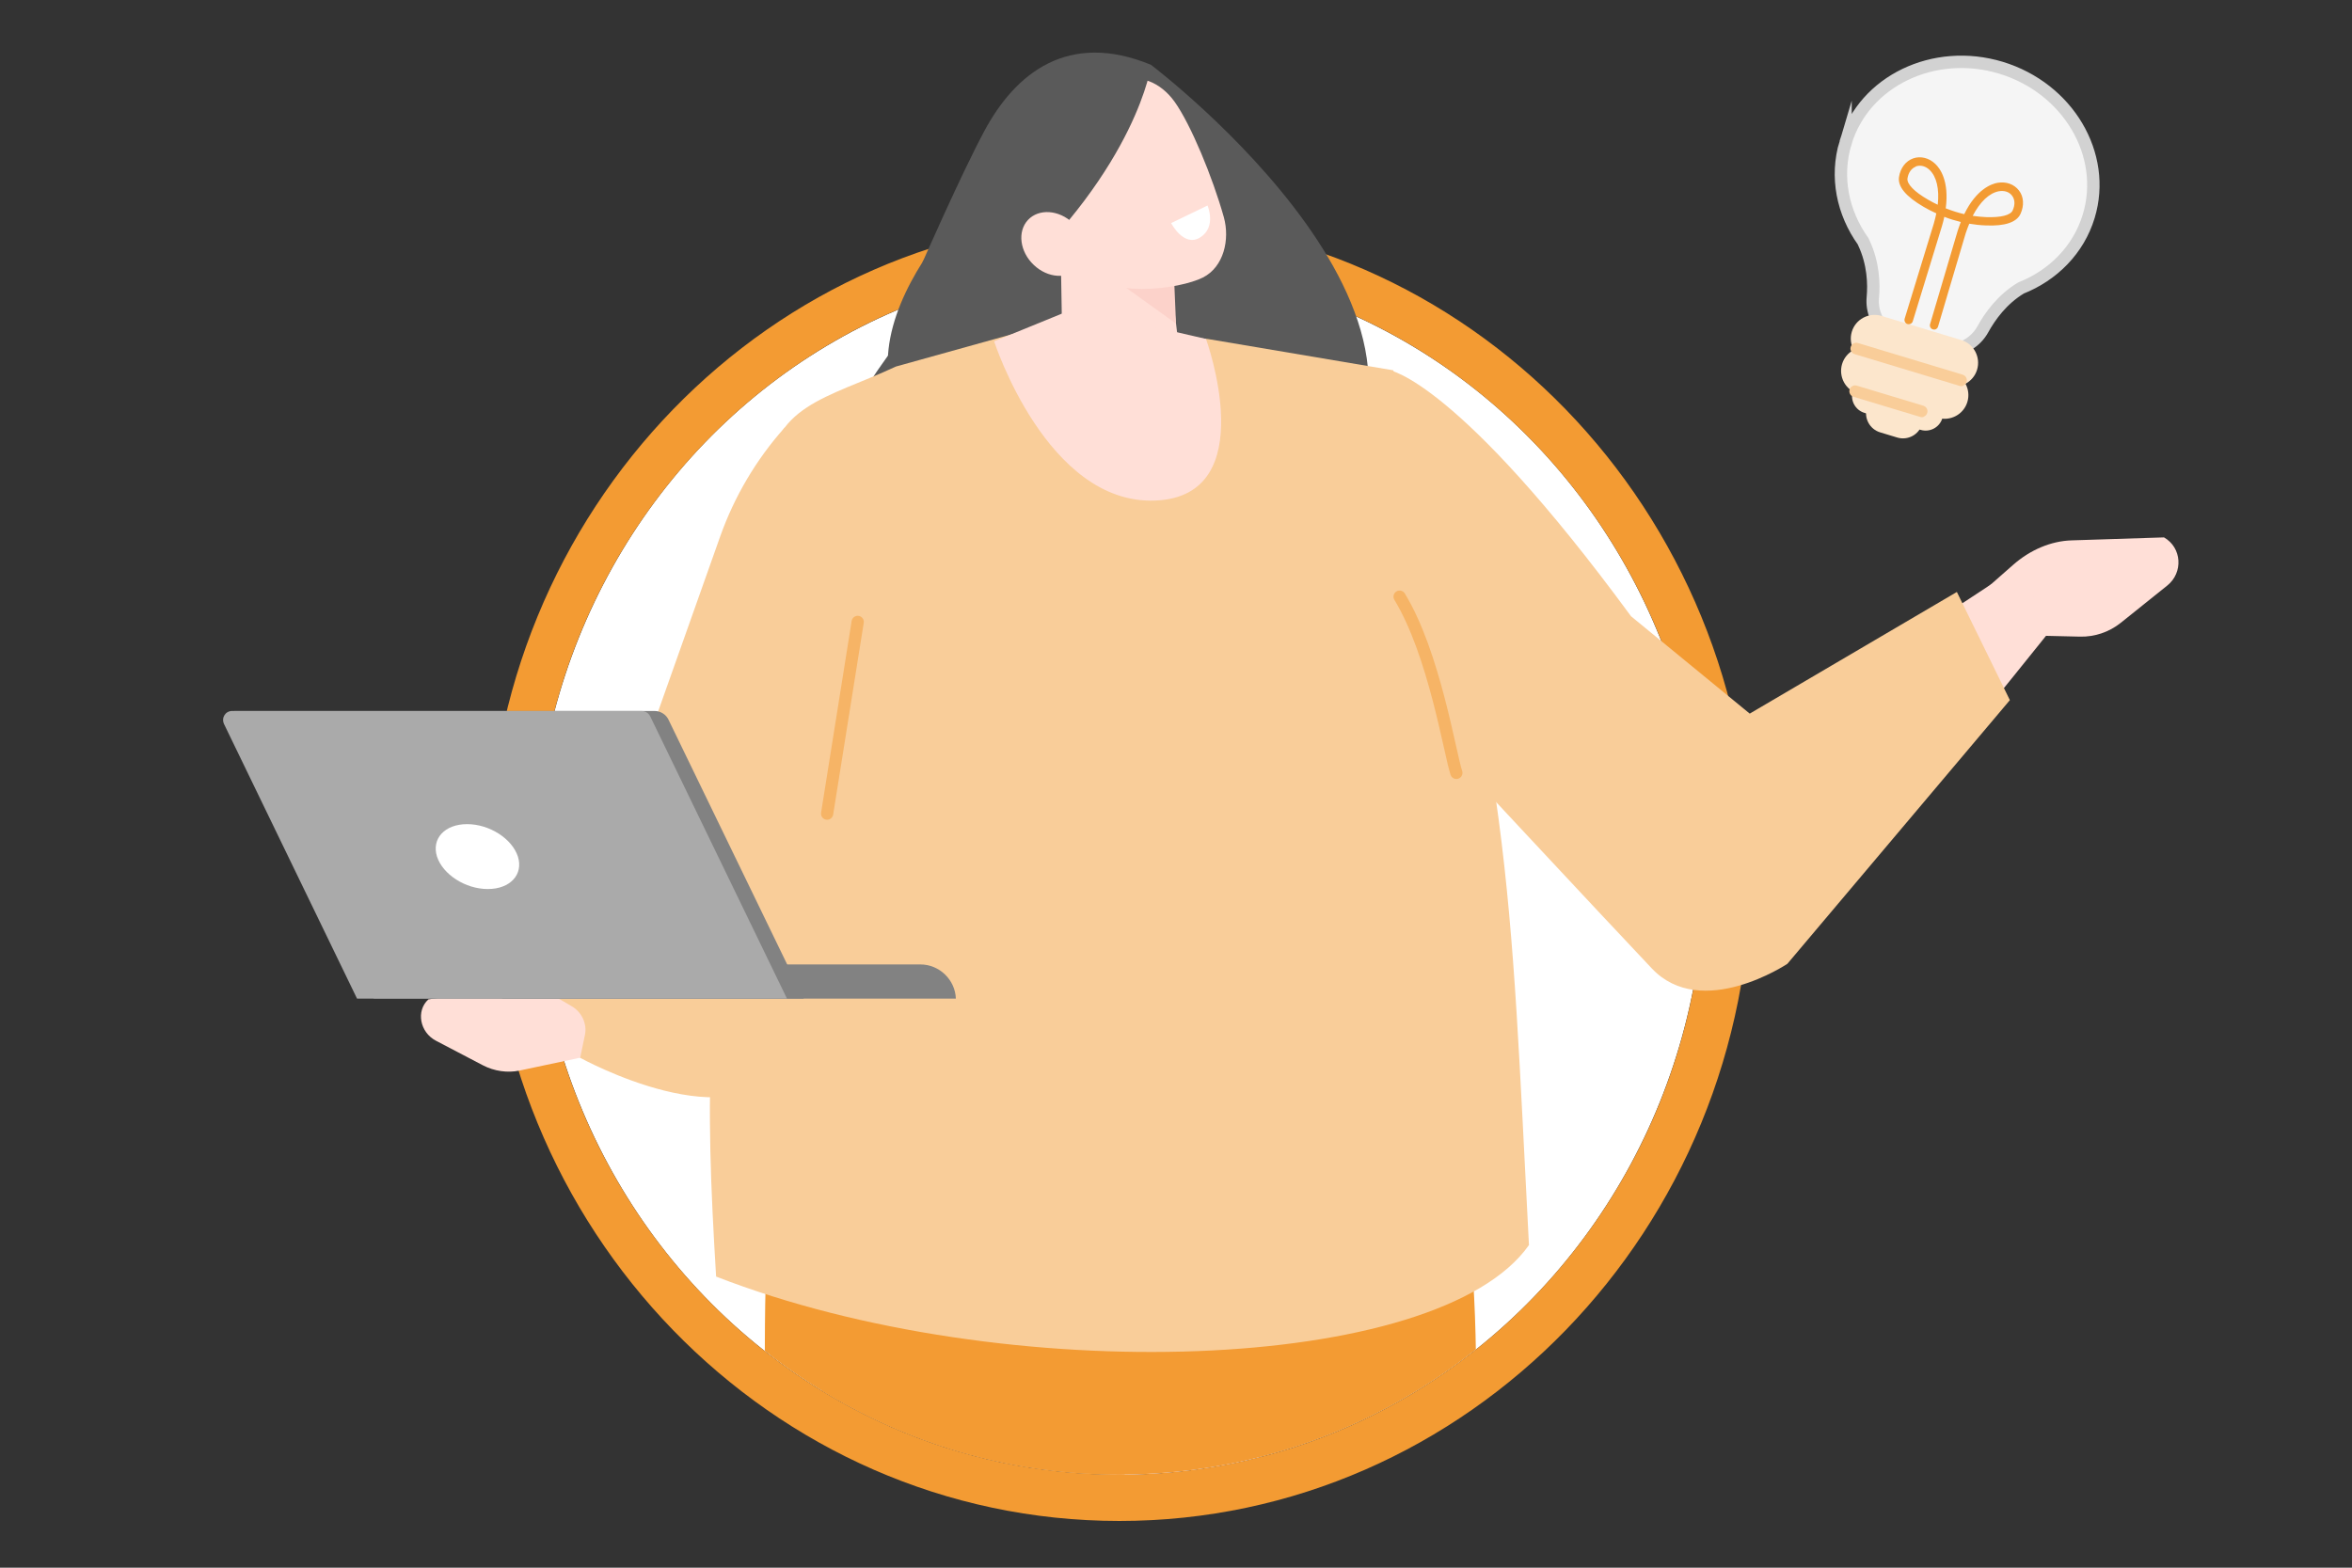 <?xml version="1.0" encoding="UTF-8"?><svg id="a" xmlns="http://www.w3.org/2000/svg" xmlns:xlink="http://www.w3.org/1999/xlink" viewBox="0 0 150 100"><rect x="0" y="0" width="150" height="100" fill="#333333" stroke="none"/><defs><style>.c,.d{fill:#5a5a5a;}.e,.f,.g,.h,.i,.d,.j,.k,.l,.m{fill-rule:evenodd;}.e,.n,.o,.p{fill:none;}.e,.o{stroke:#f6b466;stroke-linecap:round;stroke-linejoin:round;stroke-width:.78px;}.q,.f{fill:#fff;}.r,.k{fill:#f9cd99;}.s{fill:#fce6cc;}.g{fill:#828282;}.h{fill:#f08300;}.i,.t{fill:#f39b33;}.u{clip-path:url(#b);}.j{fill:#aaa;}.p{clip-rule:evenodd;}.l{fill:#fcd2ca;}.v,.m{fill:#ffdfd7;}.w{fill:#f5f5f5;stroke:#d2d2d2;stroke-miterlimit:10;stroke-width:.79px;}</style><clipPath id="b"><path class="p" d="M141.63,2.57H8.37v66.33h28.02c5.28,14.69,18.95,25.16,35,25.16s29.73-10.47,35-25.16h35.24V2.57Z"/></clipPath></defs><ellipse class="q" cx="71.39" cy="55.48" rx="37.33" ry="38.59"/><path class="t" d="M71.39,16.89c20.62,0,37.33,17.28,37.33,38.59s-16.71,38.59-37.33,38.59-37.33-17.28-37.33-38.59,16.71-38.59,37.33-38.59M71.39,13.94c-22.21,0-40.28,18.63-40.28,41.54s18.07,41.54,40.28,41.54,40.28-18.63,40.28-41.54S93.6,13.94,71.39,13.94h0Z"/><path class="s" d="M119.91,27.58l1.09.33c.67.2,1.38-.18,1.58-.85h0c.2-.67-.18-1.38-.85-1.58l-1.09-.33c-.67-.2-1.38.18-1.58.85h0c-.2.67.18,1.38.85,1.58Z"/><path class="w" d="M117.7,9.1c1.19-3.93,5.63-6.07,9.91-4.78,4.28,1.3,6.79,5.54,5.6,9.47-.65,2.15-2.28,3.77-4.32,4.58-1.2.72-1.98,1.81-2.43,2.63-.44.8-1.26,1.3-2.17,1.34-1.47.05-2.78-.28-3.87-1.11-.69-.53-1.06-1.38-.98-2.25.08-.87.04-2.18-.57-3.48-.02-.04-.03-.07-.05-.11-1.3-1.82-1.78-4.1-1.12-6.29Z"/><path class="s" d="M119.55,21.97h3.74c.61,0,1.11.5,1.11,1.11v3.54c0,.19-.16.35-.35.35h-5.27c-.19,0-.35-.16-.35-.35v-3.54c0-.61.5-1.11,1.11-1.11Z" transform="translate(230.55 83.06) rotate(-163.17)"/><path class="s" d="M119.11,23.05l5.09,1.54c.8.24,1.65-.21,1.89-1.01h0c.24-.8-.21-1.65-1.01-1.89l-5.09-1.54c-.8-.24-1.65.21-1.89,1.01h0c-.24.8.21,1.65,1.01,1.89Z"/><path class="s" d="M118.49,25.11l5.09,1.54c.8.24,1.65-.21,1.89-1.01h0c.24-.8-.21-1.65-1.01-1.89l-5.09-1.54c-.8-.24-1.65.21-1.89,1.01h0c-.24.8.21,1.65,1.01,1.89Z"/><path class="r" d="M125.2,24.61c-.07.03-.16.03-.24,0l-6.68-2.02c-.2-.06-.31-.27-.25-.46.06-.2.27-.31.46-.25l6.68,2.02c.2.06.31.27.25.46-.03.11-.12.2-.22.24Z"/><path class="r" d="M122.69,26.59c-.07.03-.16.03-.24,0l-4.24-1.28c-.2-.06-.31-.27-.25-.46.06-.2.27-.31.46-.25l4.24,1.28c.2.06.31.27.25.46-.03.11-.12.2-.22.24Z"/><path class="t" d="M123.44,21.01c-.05.02-.11.02-.17,0-.14-.04-.22-.19-.18-.33l1.76-5.95c.07-.2.13-.39.2-.57-.35-.09-.71-.19-1.05-.33-.04.19-.09.39-.15.59l-1.86,6.07c-.04.14-.19.22-.34.18-.14-.04-.22-.19-.18-.34l1.86-6.07c.06-.22.12-.44.16-.65-.27-.12-.54-.26-.8-.41-1.15-.67-1.67-1.3-1.58-1.91.09-.58.43-1.02.91-1.19.47-.16,1-.03,1.4.35.31.29.9,1.1.67,2.84.39.15.78.28,1.18.37.77-1.58,1.72-1.93,2.13-2,.55-.09,1.05.09,1.36.49.31.4.34.96.1,1.49-.25.54-.99.79-2.19.74-.36-.01-.72-.05-1.08-.11-.08.2-.16.4-.23.62l-1.76,5.94c-.02.08-.09.15-.16.18ZM125.82,13.77c.29.04.57.07.86.08.94.03,1.54-.12,1.68-.43.16-.35.15-.69-.04-.94-.18-.24-.49-.34-.84-.28-.61.11-1.2.67-1.67,1.57ZM122.18,10.63c-.28.11-.47.38-.53.75-.05.35.43.85,1.32,1.36.2.12.4.22.61.32.11-1-.07-1.79-.52-2.22-.25-.24-.57-.33-.86-.23,0,0-.01,0-.02,0Z"/><g class="u"><path class="c" d="M73.41,4.14s22.99,17.39,9.79,28.41c-13.2,11.01-31.81.36-28.89-6.11,2.92-6.47,19.1-22.3,19.1-22.3Z"/><path class="c" d="M81.33,43.94c-3.39-6.9-13.1-17.01-13.7-19.25-.59-2.24,3.09-16.51,3.09-16.51l-6.34.9-.83,2.07s-12.11,10.61-4.32,17.5"/><path class="m" d="M74.3,14.82s.61,5.08,1.12,9.29c.14,1.12-.34,2.22-1.24,2.89-.9.66-2.09.78-3.11.31-.33-.15-.66-.3-.97-.45-1.4-.64-2.31-2.04-2.33-3.59-.07-3.97-.19-11.19-.19-11.19l6.71,2.74h0Z"/><polygon class="l" points="74.87 17.56 75 20.64 71.81 18.35 74.87 17.56"/><path class="m" d="M65.52,11.26c-.67-1.34-.15-2.97,1.17-3.64,1.41-.72,3.19-1.62,4.6-2.34,1.32-.67,2.75-.01,3.62,1.21,1.03,1.44,2.42,4.8,3.14,7.36.4,1.44-.01,3.18-1.33,3.85-1.41.72-6.33,1.51-8.02-.84-1.29-1.79-2.18-3.62-3.17-5.59h0Z"/><path class="d" d="M58.83,16.74s2.47-5.63,3.94-8.37c1.97-3.68,5.33-6.43,10.65-4.23,0,0-.86,6.42-9.24,14.09l-5.34-1.5Z"/><path class="f" d="M77.01,13.11l-2.32,1.12s.81,1.58,1.86.91c1.05-.67.46-2.03.46-2.03Z"/><path class="m" d="M65.93,16.9c.89.85,2.17.93,2.86.19s.52-2.03-.37-2.87-2.17-.93-2.86-.19c-.69.74-.52,2.03.37,2.87Z"/><path class="m" d="M78.94,188.42s-7.51-34.94-1.62-48.76l-6.76-47.39,22.29,1.52-7.68,94.96-6.22-.34Z"/><path class="i" d="M93.92,96.41l-5.75,85.17h-16.24s1.06-7,.74-9.22c-.32-2.22-2.27-23.27,2.05-32.96l-2.94-39.45,22.14-3.55Z"/><path class="h" d="M74.61,139.4l-5.45-39.58,10.24.56,2.15,28.89c.4,5.38,0,10.79-.98,16.11-1.95,10.51-.58,25.16-.31,26.99.32,2.22-.74,9.22-.74,9.22h-7.7s1.06-7,.74-9.22c-.32-2.22-2.27-23.27,2.05-32.96Z"/><path class="i" d="M60.2,68.79l30.3,1.57c4.95,1.49,3.42,26.05,3.42,26.05l-14.26,3.09c-9.25-.04-25.7,4.37-27.08-8.93-1.58-15.2,7.63-21.77,7.63-21.77Z"/><path class="t" d="M73.35,81.98c-4.5,33.5-9,67.02-14.73,100.98-4.9-.78-13.91-.51-13.91-.51,0,0,.91-6,.95-6.86.92-20.46-1.14-23.39,1.36-39.22,1.2-16.23.45-28.59,1.56-41.19.45-5.13-.15-13.62.69-18.99,8.12.65,15.81,5.34,23.91,6.2.12.01.24.03.35.04.11.1.21.19-.19-.44Z"/><path class="v" d="M127.98,40.5l4.68.11c.94.02,1.85-.29,2.59-.88l2.97-2.38c1.03-.83.93-2.42-.21-3.07h0s-5.9.19-5.9.19c-1.3.04-2.63.6-3.72,1.56l-1.82,1.6,1.41,2.87Z"/><path class="m" d="M131.96,38.71s-10.48,13.22-17.46,21.05c-7.27,8.15-13.9-5.14-8.19-8.88,2.35-1.54,20.71-13.63,20.71-13.63l4.94,1.46Z"/><path class="k" d="M88.85,23.62l-11.84-2-10.21-.93-9.66,2.69c-4.35,2.03-8.09,2.47-8.11,7.36l-.9,20.18c-3.27,10.96-3.15,19.13-2.46,30.51,18.46,7.18,46.11,6.17,51.84-2.01-1.19-22.77-1.09-31.12-8.65-55.79Z"/><path class="v" d="M76.91,21.61s3.66,10.05-3.24,10.32c-6.9.27-10.27-10.16-10.27-10.16l5.12-2.09,8.39,1.94Z"/><path class="r" d="M88.6,23.61s4.34.61,15.42,15.7l7.57,6.21,13.21-7.76,3.38,6.9-14.19,16.82s-5.47,3.65-8.64.3c-3.18-3.36-13.6-14.55-13.6-14.55,0,0-6.78-21.75-3.14-23.62Z"/><path class="e" d="M92.88,49.3c-.43-1.32-1.41-7.61-3.62-11.24"/><path class="r" d="M50.04,27.27s9.52,6.61,7.17,13.28c0,0-4.78,23.15-7.1,27.13-3.1,5.33-13.12-.21-13.12-.21l-9.56-10.63,9.48,2.82,9.02-25.44c.91-2.56,2.3-4.91,4.1-6.93h0Z"/><line class="o" x1="52.75" y1="51.9" x2="54.7" y2="39.67"/><path class="v" d="M37,67.47l-3.87.82c-.77.16-1.61.04-2.34-.34l-2.98-1.56c-1.04-.54-1.29-1.91-.49-2.64h0l4.95-.76c1.09-.17,2.32.1,3.43.75l.75.44c.66.38,1.01,1.14.85,1.86l-.3,1.44Z"/><path class="g" d="M60.96,63.7h-28.93l-.07-2.18h26.74c1.21,0,2.22.98,2.26,2.18h0Z"/><path class="g" d="M51.25,63.7h-27.41s-8.89-18.35-8.89-18.35h26.79c.38,0,.74.22.9.57l8.62,17.78Z"/><path class="j" d="M50.18,63.7h-27.41s-8.48-17.51-8.48-17.51c-.19-.4.08-.84.52-.84h26.1c.24,0,.46.14.56.35l8.72,18Z"/><path class="f" d="M33.03,54.64c.36,1.14-.49,2.07-1.92,2.07s-2.87-.93-3.24-2.07c-.36-1.14.49-2.07,1.92-2.07s2.87.93,3.24,2.07Z"/></g><rect class="n" width="150" height="100"/></svg>